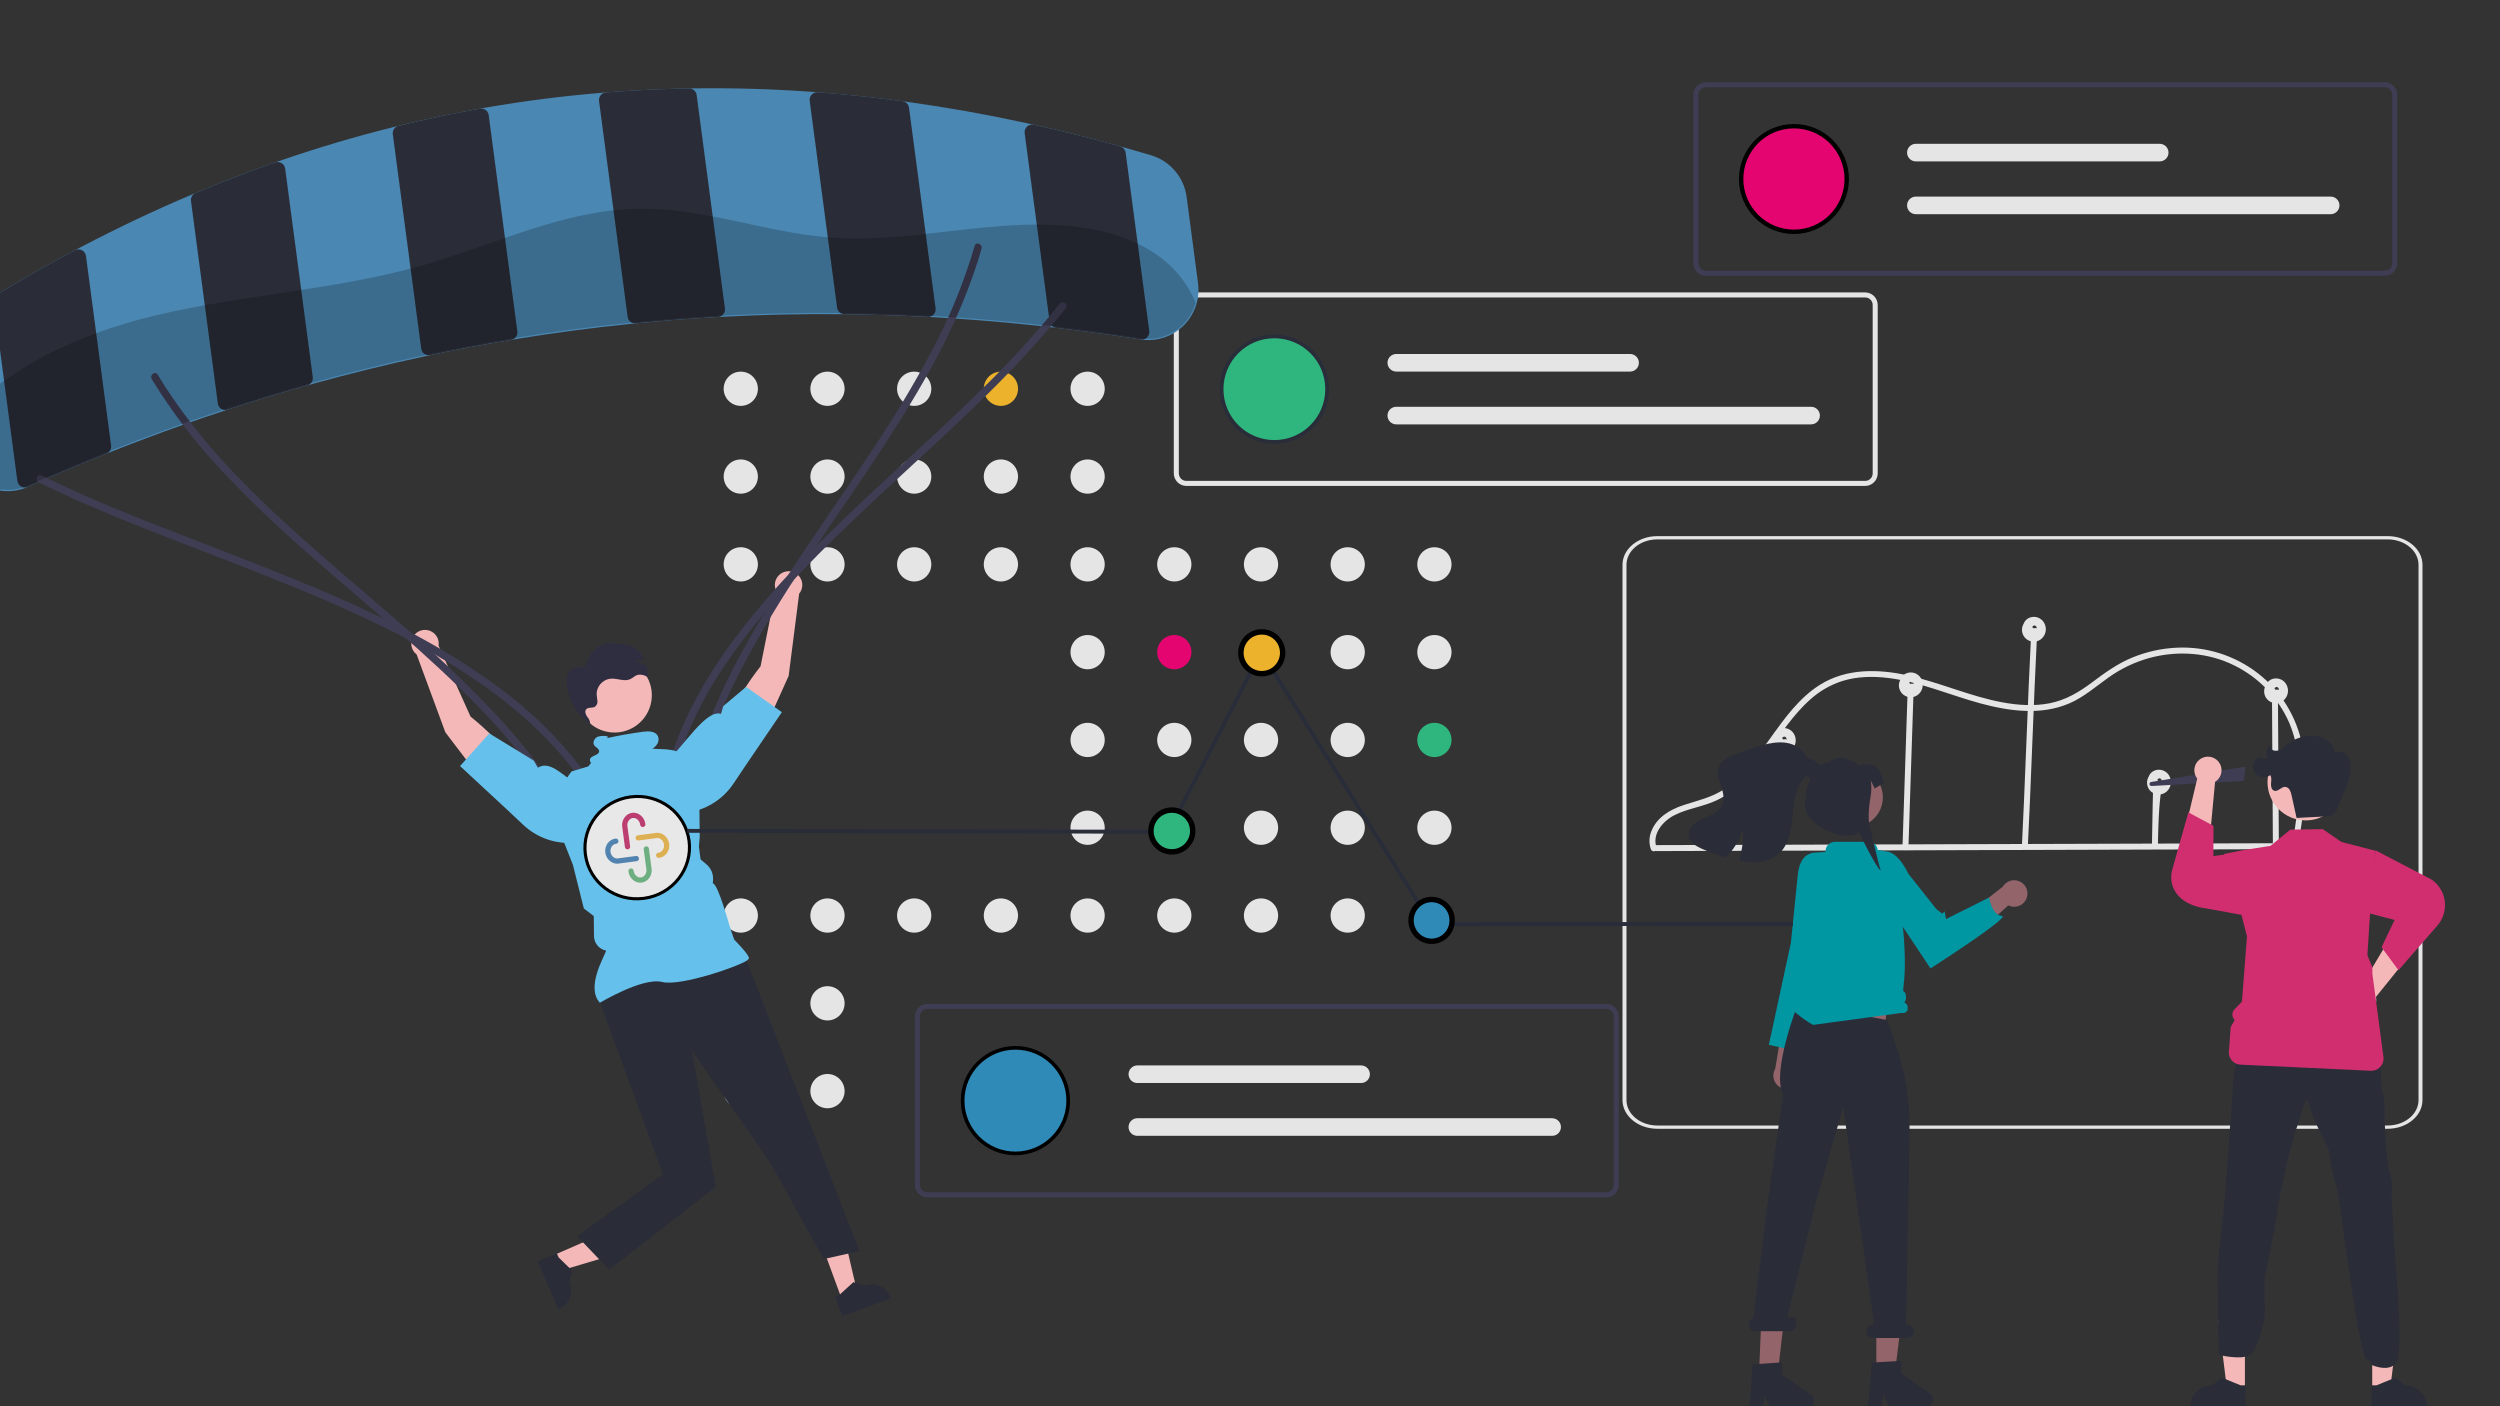<svg xmlns="http://www.w3.org/2000/svg" id="Layer_2" data-name="Layer 2" viewBox="0 0 1920 1080"><rect x="0" y="0" width="1920" height="1080" fill="#333333" stroke="none"/><defs><style>      .cls-1 {        stroke-width: 3px;      }      .cls-1, .cls-2 {        stroke: #292d39;      }      .cls-1, .cls-2, .cls-3, .cls-4, .cls-5, .cls-6, .cls-7, .cls-8, .cls-9, .cls-10, .cls-11, .cls-12 {        stroke-miterlimit: 10;      }      .cls-1, .cls-6, .cls-7, .cls-8, .cls-9 {        fill: none;      }      .cls-2 {        stroke-width: 2.91px;      }      .cls-2, .cls-10, .cls-13 {        fill: #2fb67e;      }      .cls-3 {        fill: #e9e8e9;        stroke-width: 2.38px;      }      .cls-3, .cls-4, .cls-5, .cls-10, .cls-11, .cls-12 {        stroke: #000;      }      .cls-4 {        stroke-width: 2.81px;      }      .cls-4, .cls-5 {        fill: #2f8ab7;      }      .cls-5 {        stroke-width: 4.13px;      }      .cls-6 {        stroke: #5083af;      }      .cls-6, .cls-7, .cls-8, .cls-9 {        stroke-linecap: round;        stroke-width: 4.02px;      }      .cls-7 {        stroke: #6daf80;      }      .cls-8 {        stroke: #deb054;      }      .cls-9 {        stroke: #bc3d6f;      }      .cls-14 {        opacity: .2;      }      .cls-10, .cls-11 {        stroke-width: 4.17px;      }      .cls-11, .cls-15 {        fill: #ecb22c;      }      .cls-16, .cls-17, .cls-18, .cls-19, .cls-13, .cls-20, .cls-21, .cls-22, .cls-23, .cls-24, .cls-25, .cls-26, .cls-27, .cls-15, .cls-28, .cls-29 {        stroke-width: 0px;      }      .cls-12 {        stroke-width: 3.37px;      }      .cls-12, .cls-23 {        fill: #e50570;      }      .cls-17 {        fill: #f3b8b7;      }      .cls-18 {        fill: #4a87b2;      }      .cls-19 {        fill: #5cb281;      }      .cls-20 {        fill: #2a2d38;      }      .cls-21 {        fill: #2f2e40;      }      .cls-22 {        fill: #3f3d54;      }      .cls-24 {        fill: #d12e70;      }      .cls-25 {        fill: #94646b;      }      .cls-26 {        fill: #fff;      }      .cls-27 {        fill: #e5e5e5;      }      .cls-28 {        fill: #65c1eb;      }      .cls-29 {        fill: #0096a2;      }    </style></defs><g><circle class="cls-27" cx="568.92" cy="298.57" r="13.15"></circle><circle class="cls-27" cx="635.51" cy="298.57" r="13.15"></circle><circle class="cls-27" cx="702.1" cy="298.57" r="13.15"></circle><circle class="cls-15" cx="768.69" cy="298.57" r="13.15"></circle><circle class="cls-27" cx="835.28" cy="298.57" r="13.15"></circle><circle class="cls-27" cx="968.46" cy="298.57" r="13.15"></circle><circle class="cls-27" cx="568.92" cy="366" r="13.15"></circle><circle class="cls-27" cx="635.51" cy="366" r="13.15"></circle><circle class="cls-27" cx="702.1" cy="366" r="13.15"></circle><circle class="cls-27" cx="768.69" cy="366" r="13.15"></circle><circle class="cls-27" cx="835.28" cy="366" r="13.15"></circle><circle class="cls-27" cx="568.92" cy="433.43" r="13.15"></circle><circle class="cls-27" cx="635.51" cy="433.43" r="13.15"></circle><circle class="cls-27" cx="702.1" cy="433.43" r="13.15"></circle><circle class="cls-27" cx="768.69" cy="433.43" r="13.15"></circle><circle class="cls-27" cx="835.28" cy="433.43" r="13.15"></circle><circle class="cls-27" cx="901.87" cy="433.43" r="13.15"></circle><circle class="cls-27" cx="968.46" cy="433.43" r="13.15"></circle><circle class="cls-27" cx="1035.04" cy="433.43" r="13.15"></circle><circle class="cls-27" cx="1101.63" cy="433.43" r="13.15"></circle><circle class="cls-27" cx="835.28" cy="500.85" r="13.15"></circle><circle class="cls-23" cx="901.87" cy="500.85" r="13.15"></circle><circle class="cls-27" cx="968.46" cy="500.85" r="13.15"></circle><circle class="cls-27" cx="1035.04" cy="500.85" r="13.15"></circle><circle class="cls-27" cx="1101.63" cy="500.85" r="13.15"></circle><circle class="cls-27" cx="835.28" cy="568.28" r="13.15"></circle><circle class="cls-27" cx="901.87" cy="568.28" r="13.15"></circle><circle class="cls-27" cx="968.46" cy="568.28" r="13.15"></circle><circle class="cls-27" cx="1035.04" cy="568.28" r="13.15"></circle><circle class="cls-13" cx="1101.63" cy="568.28" r="13.15"></circle><circle class="cls-27" cx="835.28" cy="635.7" r="13.15"></circle><circle class="cls-27" cx="901.87" cy="635.7" r="13.15"></circle><circle class="cls-27" cx="968.46" cy="635.7" r="13.15"></circle><circle class="cls-27" cx="1035.04" cy="635.7" r="13.15"></circle><circle class="cls-27" cx="1101.63" cy="635.7" r="13.15"></circle><circle class="cls-27" cx="568.92" cy="703.13" r="13.15"></circle><circle class="cls-27" cx="635.51" cy="703.13" r="13.15"></circle><circle class="cls-27" cx="702.1" cy="703.13" r="13.15"></circle><circle class="cls-27" cx="768.69" cy="703.13" r="13.15"></circle><circle class="cls-27" cx="835.28" cy="703.13" r="13.15"></circle><circle class="cls-27" cx="901.87" cy="703.13" r="13.15"></circle><circle class="cls-27" cx="968.46" cy="703.13" r="13.15"></circle><circle class="cls-27" cx="1035.04" cy="703.13" r="13.15"></circle><circle class="cls-27" cx="1101.63" cy="703.13" r="13.15"></circle><circle class="cls-27" cx="568.91" cy="770.55" r="13.15"></circle><circle class="cls-27" cx="635.51" cy="770.55" r="13.15"></circle><circle class="cls-27" cx="568.91" cy="837.97" r="13.15"></circle><circle class="cls-27" cx="635.51" cy="837.98" r="13.15"></circle><circle class="cls-27" cx="768.69" cy="837.98" r="13.15"></circle><path class="cls-27" d="M1432.43,373.19h-521.3c-5.33,0-9.65-4.32-9.65-9.65v-129.31c0-5.33,4.32-9.65,9.65-9.65h521.3c5.33,0,9.65,4.32,9.65,9.65v129.31c0,5.33-4.32,9.65-9.65,9.65ZM911.13,228.44c-3.2,0-5.79,2.59-5.79,5.79v129.31c0,3.2,2.59,5.79,5.79,5.79h521.3c3.2,0,5.79-2.59,5.79-5.79v-129.31c0-3.2-2.59-5.79-5.79-5.79h-521.3Z"></path><circle class="cls-2" cx="978.71" cy="298.88" r="40.55"></circle><path class="cls-27" d="M1072.35,271.85c-3.73,0-6.76,3.03-6.76,6.76s3.03,6.76,6.76,6.76h179.56c3.73,0,6.76-3.03,6.76-6.76s-3.03-6.76-6.76-6.76h-179.56Z"></path><path class="cls-27" d="M1072.35,312.4c-3.73,0-6.76,3.03-6.76,6.76s3.03,6.76,6.76,6.76h318.57c3.73,0,6.76-3.03,6.76-6.76s-3.03-6.76-6.76-6.76h-318.57Z"></path><path class="cls-22" d="M1831.46,211.78h-521.3c-5.33,0-9.65-4.32-9.65-9.65V72.81c0-5.33,4.32-9.65,9.65-9.65h521.3c5.33,0,9.65,4.32,9.65,9.65v129.31c0,5.33-4.32,9.65-9.65,9.65ZM1310.16,67.02c-3.2,0-5.79,2.59-5.79,5.79v129.31c0,3.2,2.59,5.79,5.79,5.79h521.3c3.2,0,5.79-2.59,5.79-5.79V72.81c0-3.2-2.59-5.79-5.79-5.79h-521.3Z"></path><circle class="cls-12" cx="1377.74" cy="137.47" r="40.55"></circle><path class="cls-27" d="M1471.38,110.44c-3.73,0-6.76,3.03-6.76,6.76s3.03,6.76,6.76,6.76h187.28c3.73,0,6.76-3.03,6.76-6.76s-3.03-6.76-6.76-6.76h-187.28Z"></path><path class="cls-27" d="M1471.38,150.98c-3.73,0-6.76,3.03-6.76,6.76s3.03,6.76,6.76,6.76h318.57c3.73,0,6.76-3.03,6.76-6.76s-3.03-6.76-6.76-6.76h-318.57Z"></path><path class="cls-22" d="M1233.56,919.6h-521.3c-5.33,0-9.65-4.32-9.65-9.65v-129.31c0-5.33,4.32-9.65,9.65-9.65h521.3c5.33,0,9.65,4.32,9.65,9.65v129.31c0,5.33-4.32,9.65-9.65,9.65ZM712.26,774.84c-3.2,0-5.79,2.59-5.79,5.79v129.31c0,3.2,2.59,5.79,5.79,5.79h521.3c3.2,0,5.79-2.59,5.79-5.79v-129.31c0-3.2-2.59-5.79-5.79-5.79h-521.3Z"></path><circle class="cls-4" cx="779.84" cy="845.28" r="40.55"></circle><path class="cls-27" d="M873.48,818.25c-3.73,0-6.76,3.03-6.76,6.76s3.03,6.76,6.76,6.76h171.84c3.73,0,6.76-3.03,6.76-6.76s-3.03-6.76-6.76-6.76h-171.84Z"></path><path class="cls-27" d="M873.48,858.8c-3.73,0-6.76,3.03-6.76,6.76s3.03,6.76,6.76,6.76h318.57c3.73,0,6.76-3.03,6.76-6.76s-3.03-6.76-6.76-6.76h-318.57Z"></path></g><g><path class="cls-27" d="M1833.71,866.9h-560.88c-14.77-.01-26.73-9.86-26.75-22v-411.16c.02-12.15,11.98-21.99,26.75-22h560.88c14.77.01,26.73,9.86,26.75,22v411.16c-.02,12.15-11.98,21.99-26.75,22ZM1272.84,414.25c-13.08.01-23.69,8.73-23.7,19.49v411.16c.02,10.76,10.62,19.48,23.7,19.49h560.88c13.08-.01,23.69-8.73,23.7-19.49v-411.16c-.01-10.76-10.62-19.48-23.7-19.49h-560.88Z"></path><path class="cls-27" d="M1271.91,653.63l197.24-.6,196.23-.6,110.7-.34c1.26-.04,2.25-1.1,2.21-2.37-.04-1.2-1.01-2.17-2.21-2.21l-197.24.6-196.23.6-110.7.34c-1.26.04-2.25,1.1-2.21,2.37.04,1.2,1.01,2.17,2.21,2.21Z"></path><path class="cls-27" d="M1371.41,649.93l1.22-72.01c.05-2.94-4.52-2.94-4.57,0l-1.22,72.01c-.05,2.94,4.52,2.94,4.57,0Z"></path><path class="cls-27" d="M1465.68,650.7l2.97-90.52.85-25.86c.1-2.94-4.48-2.94-4.57,0l-2.97,90.52-.85,25.86c-.1,2.94,4.48,2.94,4.57,0Z"></path><path class="cls-27" d="M1559.7,491.42c-1.79,32.06-5.11,126.63-6.9,158.69-.16,2.94,4.41,2.93,4.57,0,1.79-32.06,5.11-126.63,6.9-158.69.16-2.94-4.41-2.93-4.57,0Z"></path><path class="cls-27" d="M1653.26,617.93l-.56,30.82c-.05,2.94,4.52,2.94,4.57,0,.66-36.4,2.36-35.21,2.55-45.48.05-2.94-4.52-2.94-4.57,0,0,0-1.32-21.73-1.99,14.67Z"></path><path class="cls-27" d="M1744.9,536.98l.52,86.45.15,24.76c.04,1.26,1.1,2.25,2.37,2.21,1.2-.04,2.17-1.01,2.21-2.21l-.52-86.45-.15-24.76c-.04-1.26-1.1-2.25-2.37-2.21-1.2.04-2.17,1.01-2.21,2.21Z"></path><path class="cls-27" d="M1272.27,651.06c-3.79-10.4,4.75-20.41,13.52-24.91,10.51-5.39,22.59-6.61,33.21-11.8,15.83-7.74,27.36-21.64,37.61-35.54,10.56-14.31,20.22-29.68,33.64-41.57,7.07-6.41,15.42-11.24,24.5-14.18,11.44-3.57,23.57-3.81,35.39-2.38,24.42,2.97,47.06,13.06,70.62,19.47,22.22,6.04,46.69,9.44,68.5.04,11.08-4.78,20.14-12.78,29.87-19.71,9.42-6.78,19.95-11.86,31.11-15.01,21.89-6.09,45.79-4.46,66.17,5.83,18.73,9.34,33.56,24.99,41.88,44.2,9.66,23.08,8.4,48.87,5.25,73.16-.82,6.28-1.79,12.54-2.77,18.79-.45,2.88,3.95,4.12,4.41,1.22,3.93-25.05,7.85-50.89,2.96-76.1-4.23-22.01-16.33-41.73-34.04-55.46-17.79-13.77-39.9-20.75-62.37-19.68-11.77.55-23.37,3.12-34.26,7.62-11.31,4.68-20.89,11.61-30.62,18.91-10,7.5-20.31,13.71-32.73,16.15-12.05,2.37-24.58,1.48-36.57-.76-24.75-4.62-47.81-15.22-72.35-20.65-22.73-5.03-47.26-5.53-67.62,7.31-15.66,9.88-26.72,25.22-37.34,40.02-10.53,14.68-21.18,30.38-36.58,40.4-9.39,6.12-19.94,8.37-30.45,11.81-10.53,3.45-20.64,9.27-24.93,20.06-1.85,4.44-1.99,9.41-.4,13.96,1,2.74,5.42,1.56,4.41-1.22h0Z"></path><polygon class="cls-27" points="1369.89 567.95 1369.89 567.96 1369.9 567.95 1369.89 567.95"></polygon><path class="cls-27" d="M1377.82,563.75c-2.18-3.87-6.84-5.59-11.01-4.08-2.03.74-3.67,2.27-4.56,4.24-.09.21-.14.43-.21.64-.1.16-.22.3-.31.47-2.25,4.48-.44,9.94,4.04,12.19,3.33,1.67,7.34,1.14,10.12-1.34,3.42-3.09,4.22-8.14,1.92-12.13ZM1372.1,567.63c.02.12.01.22,0,0ZM1371.51,566.31s-.02-.02,0,0ZM1368.95,567.34c-.03-.05-.04-.06,0,0ZM1369.56,567.85c.14.05.09.04,0,0ZM1369.83,567.98l.06-.03s-.03,0-.04,0h0s.05,0,.05,0h0s-.03-.01-.03-.01c.02,0,.03,0,.03,0,.27-.12.09-.06-.07-.02h-.01c-.1-.05-.2-.09-.31-.1-.01,0-.02,0-.03-.02-.09-.06-.53-.41-.12-.05-.09-.08-.18-.16-.26-.24-.05-.05-.09-.11-.13-.16-.05-.09-.11-.19-.16-.28v-.05s-.02-.06-.02-.08c0-.03,0-.05.01-.08.03-.08.05-.17.06-.26l.02-.02c.07-.09.12-.2.19-.29-.33.5.13-.06.16-.13,0-.01,0,0,0-.01.01,0,0,0,.03-.01.1-.06.2-.13.3-.19.12-.07.61-.21.11-.06.12-.03.23-.07.34-.1.02,0,.19-.03.28-.05.08,0,.16,0,.17,0,.04,0,.08,0,.11,0-.08.01.29.09.4.11.02.01.02.02.05.04.09.07.21.13.31.19-.44-.29,0,.02.09.11.05.05.1.1.14.16.04.05.08.1.12.16.07.13.15.27.23.4l.02.03s0,0,0,.01c.04.21.1.42.18.62,0,.02,0,.03,0,.05,0,.12.02.23.02.35v.02c-.72-.37-1.57-.38-2.29-.02h0Z"></path><path class="cls-27" d="M1369.91,567.95s0,0,0,0h0Z"></path><path class="cls-27" d="M1369.91,567.95h0s0,0,0,0Z"></path><path class="cls-27" d="M1369.91,567.95h0s0,0,0,0Z"></path><polygon class="cls-27" points="1369.9 567.95 1369.9 567.95 1369.91 567.95 1369.9 567.95"></polygon><polygon class="cls-27" points="1467.46 525.27 1467.46 525.27 1467.47 525.27 1467.46 525.27"></polygon><path class="cls-27" d="M1475.39,521.06c-2.18-3.87-6.84-5.59-11.01-4.08-2.03.74-3.67,2.27-4.56,4.24-.09.21-.14.43-.21.64-.1.16-.22.3-.31.47-2.25,4.48-.44,9.94,4.04,12.19,3.33,1.67,7.34,1.14,10.12-1.34,3.42-3.09,4.22-8.14,1.92-12.13ZM1469.67,524.94c.02.12.01.22,0,0ZM1469.08,523.62s-.02-.02,0,0ZM1466.52,524.65c-.03-.05-.04-.06,0,0ZM1467.13,525.17c.14.05.09.04,0,0ZM1467.4,525.3l.06-.03s-.03,0-.04,0h0s.05,0,.05,0h0s-.03-.01-.03-.01c.02,0,.03,0,.03,0,.27-.12.09-.06-.07-.02h-.01c-.1-.05-.2-.09-.31-.1-.01,0-.02,0-.03-.02-.09-.06-.53-.41-.12-.05-.09-.08-.18-.16-.26-.24-.05-.05-.09-.11-.13-.16-.05-.09-.11-.19-.16-.28v-.05s-.02-.06-.02-.08c0-.03,0-.05.01-.08.03-.08.05-.17.06-.26l.02-.02c.07-.09.12-.2.19-.29-.33.5.13-.06.16-.13,0-.01,0,0,0-.01.01,0,0,0,.03-.01.1-.06.2-.13.3-.19.12-.07.61-.21.11-.06.12-.03.23-.07.34-.1.02,0,.19-.03.28-.05.08,0,.16,0,.17,0,.04,0,.08,0,.11,0-.08.01.29.09.4.11.02.01.02.02.05.04.09.07.21.13.31.19-.44-.29,0,.02.09.11.05.05.1.1.14.16.04.05.08.1.12.16.07.13.15.27.23.4l.02.03s0,0,0,.01c.04.21.1.42.18.62,0,.02,0,.03,0,.05,0,.12.02.23.02.35v.02c-.72-.37-1.57-.38-2.29-.02h0Z"></path><path class="cls-27" d="M1467.48,525.27h0s0,0,0,0Z"></path><polygon class="cls-27" points="1467.47 525.26 1467.47 525.26 1467.48 525.26 1467.47 525.26"></polygon><path class="cls-27" d="M1467.48,525.26s0,0,0,0h0Z"></path><path class="cls-27" d="M1467.48,525.26h0s0,0,0,0Z"></path><polygon class="cls-27" points="1561.99 546.61 1561.99 546.61 1562 546.61 1561.99 546.61"></polygon><path class="cls-27" d="M1569.91,478.37c-2.18-3.87-6.84-5.59-11.01-4.08-2.03.74-3.67,2.27-4.56,4.24-.09.21-.14.43-.21.64-.1.16-.22.3-.31.47-2.25,4.48-.44,9.94,4.04,12.19,3.33,1.67,7.34,1.14,10.12-1.34,3.42-3.09,4.22-8.14,1.92-12.13ZM1564.19,482.26c.02.12.01.22,0,0ZM1563.6,480.93s-.02-.02,0,0ZM1561.04,481.97c-.03-.05-.04-.06,0,0ZM1561.65,482.48c.14.05.09.04,0,0ZM1561.92,482.61l.06-.03s-.03,0-.04,0h0s.05,0,.05,0h0s-.03-.01-.03-.01c.02,0,.03,0,.03,0,.27-.12.09-.06-.07-.02h-.01c-.1-.05-.2-.09-.31-.1-.01,0-.02,0-.03-.02-.09-.06-.53-.41-.12-.05-.09-.08-.18-.16-.26-.24-.05-.05-.09-.11-.13-.16-.05-.09-.11-.19-.16-.28v-.05s-.02-.06-.02-.08c0-.03,0-.05.01-.08.03-.08.05-.17.06-.26l.02-.02c.07-.09.12-.2.19-.29-.33.5.13-.06.16-.13,0-.01,0,0,0-.01.01,0,0,0,.03-.01.1-.06.2-.13.3-.19.12-.07.61-.21.11-.06.12-.03.23-.07.34-.1.02,0,.19-.03.28-.05.08,0,.16,0,.17,0,.04,0,.08,0,.11,0-.08.01.29.09.4.11.02.01.02.02.05.04.09.07.21.13.31.19-.44-.29,0,.02.09.11.05.05.1.1.14.16.04.05.08.1.12.16.07.13.15.27.23.4l.02.03s0,0,0,.01c.04.21.1.42.18.62,0,.02,0,.03,0,.05,0,.12.02.23.02.35v.02c-.72-.37-1.57-.38-2.29-.02h0Z"></path><polygon class="cls-27" points="1561.98 546.61 1561.98 546.61 1561.99 546.61 1561.98 546.61"></polygon><path class="cls-27" d="M1562,546.61h0s0,0,0,0Z"></path><path class="cls-27" d="M1562,546.61h0s0,0,0,0Z"></path><path class="cls-27" d="M1562,546.61s0,0,0,0h0Z"></path><path class="cls-27" d="M1665.96,595.76c-2.18-3.87-6.84-5.59-11.01-4.08-2.03.74-3.67,2.27-4.56,4.24-.09.21-.14.43-.21.64-.1.16-.22.3-.31.47-2.25,4.48-.44,9.94,4.04,12.19,3.33,1.67,7.34,1.14,10.12-1.34,3.42-3.09,4.22-8.14,1.92-12.13ZM1660.23,599.65c.02.12.01.22,0,0ZM1659.65,598.32s-.02-.02,0,0ZM1657.08,599.35c-.03-.05-.04-.06,0,0ZM1657.69,599.87c.14.05.09.04,0,0ZM1657.96,600l.06-.03s-.03,0-.04,0h0s.05,0,.05,0h0s-.03-.01-.03-.01c.02,0,.03,0,.03,0,.27-.12.09-.06-.07-.02h-.01c-.1-.05-.2-.09-.31-.1-.01,0-.02,0-.03-.02-.09-.06-.53-.41-.12-.05-.09-.08-.18-.16-.26-.24-.05-.05-.09-.11-.13-.16-.05-.09-.11-.19-.16-.28v-.05s-.02-.06-.02-.08c0-.03,0-.05.01-.08.03-.08.05-.17.06-.26l.02-.02c.07-.09.12-.2.19-.29-.33.5.13-.06.16-.13,0-.01,0,0,0-.01.01,0,0,0,.03-.01.1-.06.2-.13.3-.19.12-.07.61-.21.11-.06.12-.03.23-.07.34-.1.02,0,.19-.03.28-.05.08,0,.16,0,.17,0,.04,0,.08,0,.11,0-.08.01.29.09.4.11.02.01.02.02.05.04.09.07.21.13.31.19-.44-.29,0,.02.09.11.05.05.1.1.14.16.04.05.08.1.12.16.07.13.15.27.23.4l.02.03s0,0,0,.01c.04.21.1.42.18.62,0,.02,0,.03,0,.05,0,.12.02.23.02.35v.02c-.72-.37-1.57-.38-2.29-.02h0Z"></path><polygon class="cls-27" points="1658.03 499.35 1658.02 499.35 1658.03 499.35 1658.03 499.35"></polygon><path class="cls-27" d="M1658.04,499.35h0s0,0,0,0Z"></path><path class="cls-27" d="M1658.04,499.35h0s0,0,0,0Z"></path><path class="cls-27" d="M1658.04,499.35s0,0,0,0h0Z"></path><polygon class="cls-27" points="1658.04 499.35 1658.04 499.35 1658.04 499.35 1658.04 499.35"></polygon><path class="cls-27" d="M1747.99,529.84h0s0,0,0,0Z"></path><path class="cls-27" d="M1755.9,525.63c-2.18-3.87-6.84-5.59-11.01-4.08-2.03.74-3.67,2.27-4.56,4.24-.09.21-.14.43-.21.64-.1.16-.22.3-.31.47-2.25,4.48-.44,9.94,4.04,12.19,3.33,1.67,7.34,1.14,10.12-1.34,3.42-3.09,4.22-8.14,1.92-12.13ZM1750.18,529.52c.02.12.01.22,0,0ZM1749.59,528.19s-.02-.02,0,0ZM1747.03,529.23c-.03-.05-.04-.06,0,0ZM1747.64,529.74c.14.05.09.04,0,0ZM1747.91,529.87l.06-.03s-.03,0-.04,0h0s.05,0,.05,0h0s-.03-.01-.03-.01c.02,0,.03,0,.03,0,.27-.12.09-.06-.07-.02h-.01c-.1-.05-.2-.09-.31-.1-.01,0-.02,0-.03-.02-.09-.06-.53-.41-.12-.05-.09-.08-.18-.16-.26-.24-.05-.05-.09-.11-.13-.16-.05-.09-.11-.19-.16-.28v-.05s-.02-.06-.02-.08c0-.03,0-.05.01-.08.03-.08.05-.17.06-.26l.02-.02c.07-.09.12-.2.19-.29-.33.5.13-.06.16-.13,0-.01,0,0,0-.01.01,0,0,0,.03-.01.1-.06.2-.13.3-.19.12-.07.61-.21.11-.06.12-.03.23-.07.34-.1.02,0,.19-.03.28-.05.08,0,.16,0,.17,0,.04,0,.08,0,.11,0-.08.01.29.09.4.11.02.01.02.02.05.04.09.07.21.13.31.19-.44-.29,0,.02.09.11.05.05.1.1.14.16.04.05.08.1.12.16.07.13.15.27.23.4l.02.03s0,0,0,.01c.04.21.1.42.18.62,0,.02,0,.03,0,.05,0,.12.02.23.02.35v.02c-.72-.37-1.57-.38-2.29-.02h0Z"></path><polygon class="cls-27" points="1747.97 529.84 1747.97 529.84 1747.98 529.84 1747.97 529.84"></polygon><polygon class="cls-27" points="1747.98 529.84 1747.98 529.84 1747.99 529.84 1747.98 529.84"></polygon><path class="cls-27" d="M1747.99,529.84s0,0,0,0h0Z"></path><path class="cls-27" d="M1747.99,529.84h0s0,0,0,0Z"></path><path class="cls-22" d="M1723.33,599.71l-70.89,3.94c-.86.05-1.6-.61-1.65-1.47-.04-.8.52-1.5,1.31-1.63l72.45-11.79-1.23,10.95Z"></path><path class="cls-17" d="M1813.41,757.52l26.71-44.94,19.74,9.32s-34.02,42.49-35.1,43.71c1.27,5.63-2.27,11.23-7.91,12.49-5.63,1.27-11.23-2.27-12.49-7.91-1.27-5.63,2.27-11.23,7.91-12.49.38-.08.76-.15,1.14-.19h0Z"></path><path class="cls-24" d="M1824.52,653.13l43.28,22.58c10.74,7.73,13.17,22.71,5.44,33.44-.43.6-.89,1.18-1.38,1.74l-29.84,34.22-13-17.61,10.02-20.95-19.4-5.12,4.88-48.31Z"></path><path class="cls-17" d="M1701.19,600.44l-4.87,52.05-21.83.04s12.53-52.97,12.98-54.54c-3.56-4.55-2.76-11.12,1.79-14.67s11.12-2.76,14.67,1.79c3.56,4.55,2.76,11.12-1.79,14.67-.3.24-.62.46-.95.66h0Z"></path><path class="cls-24" d="M1744.66,706.89l-50.26-9.22c-21.16-2.54-29.85-16.47-26.03-30.05l12.29-43.71,19.29,10.34-.07,23.22,27-3.69,17.77,53.11Z"></path><polygon class="cls-17" points="1724.09 1066.6 1710.27 1066.6 1703.69 1013.3 1724.09 1013.3 1724.09 1066.6"></polygon><path class="cls-20" d="M1724.57,1081.02h-42.49v-.54c0-9.13,7.41-16.54,16.54-16.54h0l7.76-5.89,14.48,5.89h3.71s0,17.08,0,17.08Z"></path><polygon class="cls-17" points="1821.86 1066.6 1835.68 1066.6 1842.25 1013.3 1821.86 1013.3 1821.86 1066.6"></polygon><path class="cls-20" d="M1821.37,1081.02h42.49v-.54c0-9.13-7.41-16.54-16.54-16.54h0l-7.76-5.89-14.48,5.89h-3.71s0,17.08,0,17.08Z"></path><path class="cls-20" d="M1703.09,974.14c.2-3.04,1.83-19.86,1.83-19.86l3.89-35.67,6.85-94.55,6.11-24.85,30.22,11.77,24.52-11.76,29.15,9.32,22.7,8.51s.04,3.64.21,8.05c.23,5.76.64,12.83,1.61,14.66,1.62,3.25,1.21,20.67,1.21,20.67,0,0,1.61,35.45,3.64,39.33,2.03,3.89,2.44,11.98,1.83,13.6s2.03,44.19,2.03,44.19c0,0,6.78,75.33,2.53,86.69-4.26,11.36-20.34,3.92-20.34,3.92,0,0,.78-3.03-3.89-4.46-4.66-1.43-18.87-108.24-18.87-108.24,0,0-2.64-21.9-5.07-28.18-2.43-6.28-4.66-23.91-4.66-23.91,0,0-15-29.19-15.2-35.68,0,0-1.96-6.07-3.82.61s-7.33,22.7-7.33,22.7l-5.33,19.67-6.28,29.38-4.06,24.74s-6.08,32.83-7.05,34.25,0,31.41,0,31.41c0,0-4.7,25.55-11.35,30.01s-24.25.07-24.25.07c0,0-1.04-63.35-.83-66.39Z"></path><path class="cls-24" d="M1725.68,719.23l-3.86,50.03-5.8,6.01c-2.15,2.22-2.09,5.76.14,7.91.05.05.1.1.16.15h0l-3.2,5.48-1.13,17.27c-1.21,5.04,1.89,10.11,6.94,11.32.57.14,1.16.22,1.75.25l100.06,4.7c5.18.24,9.58-3.76,9.82-8.94.03-.56,0-1.12-.07-1.68l-8.51-64.05v-4.79l-3.81-9.25,1.96-30.98,4.55-49.18-26.47-6.84-14.35-9.87-24.93.4-15.13,12.43-20.17,3.16-15.26,3.03-1.94,4.22,3.89-.84,14.09,54.95,1.29,5.12Z"></path><circle class="cls-17" cx="1770.82" cy="600.7" r="29.37"></circle><path class="cls-20" d="M1763.74,628.17l21.22-1.08c2.72-.14,5.69-.38,7.66-2.25,1.06-1.16,1.88-2.52,2.41-4,1.96-4.56,3.92-9.11,5.84-13.69,2.64-6.33,5.24-13.02,4.57-19.85-.16-3.12-1.47-6.07-3.67-8.28-2.31-2.19-5.82-2.55-8.52-.86-.66-4.38-3.3-8.21-7.15-10.39-3.84-2.12-8.23-3.05-12.6-2.67-6.34.41-12.4,2.8-17.31,6.82-1.38,1.28-2.86,2.45-4.42,3.5-1.58,1.06-3.53,1.42-5.39,1-1.88-.5-3.11-2.32-2.86-4.25-3.1,2.32-3.93,6.6-1.92,9.91-2.24.94-4.81.63-6.77-.8-4.09,2.03-5.77,7-3.73,11.09,2.03,4.09,7,5.77,11.09,3.73.47-.23.91-.5,1.32-.82,1.29,1.8.81,4.26.64,6.47s.42,4.96,2.56,5.57c2.88.83,5.21-3.05,8.21-3.01,1.5.12,2.84.99,3.57,2.3.71,1.3,1.19,2.71,1.43,4.18l3.83,17.26"></path><path class="cls-25" d="M1379.37,833.24c3.95-3.97,3.93-10.38-.04-14.33-.42-.42-.88-.8-1.37-1.14l16.13-80.13-17.82,5.72-12.91,77.5c-2.89,4.83-1.33,11.08,3.5,13.98,4.04,2.42,9.21,1.76,12.51-1.6h0Z"></path><path class="cls-29" d="M1403.19,663.71l-11.05-8.34s-9.75-.69-11.48,16.89c-1.73,17.58-5.27,51.85-5.27,51.85l-16.91,78.34,23.41,5.14,18.12-84.54,10.87-25.11-7.68-34.24Z"></path><polygon class="cls-25" points="1384.97 791.63 1447.25 790.59 1452.44 748.03 1384.97 748.03 1384.97 791.63"></polygon><polygon class="cls-25" points="1441.02 1053.55 1455.4 1053.55 1462.24 998.08 1441.02 998.08 1441.02 1053.55"></polygon><polygon class="cls-25" points="1350.94 1054.88 1365.32 1054.78 1371.77 999.27 1353.07 1003.56 1350.94 1054.88"></polygon><polygon class="cls-17" points="1395.91 711.37 1392.66 719.84 1393.31 728.32 1457.07 750.4 1453.91 713.33 1446.74 704.86 1395.91 711.37"></polygon><circle class="cls-25" cx="1423.27" cy="612.37" r="22.77"></circle><path class="cls-20" d="M1437.46,1046.45l22.73-1.36v9.74l21.61,14.93c2.76,1.91,3.46,5.7,1.55,8.46-1.14,1.65-3.01,2.63-5.01,2.63h-27.06l-4.66-9.63-1.82,9.63h-10.2l2.87-34.4Z"></path><path class="cls-20" d="M1346.02,1047.82l22.72-1.52.07,9.74,21.71,14.77c2.78,1.89,3.5,5.67,1.61,8.45-1.12,1.65-2.99,2.65-4.99,2.66l-27.06.19-4.73-9.6-1.75,9.65-10.2.07,2.63-34.42Z"></path><path class="cls-20" d="M1346.47,1012.35l10.47-83.69,12.46-88.24c-9.12-16.94,11.42-69.55,11.42-69.55l2.9.14,65.63,12.38v-.06c13.41,36.61,17.86,54.7,17.12,93.69l-2.64,140.16h.83c2.87,0,5.19,2.32,5.19,5.19s-2.32,5.19-5.19,5.19h-25.95c-2.87,0-5.19-2.31-5.2-5.18,0-2.87,2.31-5.19,5.18-5.2h.69l-23.82-166.88-20.2,70.07-22.84,91.35c8.3-2.08,7.02,2.73,7.02,5.46,0,2.87-2.32,5.19-5.19,5.19h-25.95c-2.86,0-5.19-2.32-5.19-5.18,0-2.13,1.3-4.04,3.28-4.83h0Z"></path><path class="cls-29" d="M1375.7,773.59l2.08-20.76c.44-1.74,1.95-2.99,3.74-3.11.87-9.89,4.5-52.56,4.72-54.42v-.08s1.66-35.36,1.66-35.36c.12-2.66,2.23-4.8,4.88-4.97l8.74-.57c.25,0,.45-.21.45-.46,0-4.06,3.29-7.35,7.35-7.35h25.88c3.47,0,6.39,2.58,6.83,6.03.02.24.23.42.47.41h0c6.08-.13,11.33,4.21,12.37,10.2,3.54,20.59,10.63,67.31,7.12,93.29-1.22,9.04,1.41,1.88,1.87,9.45.09,1.48-.41,2.93-1.39,4.04,2.07.75,3.15,3.03,2.42,5.1l.45-.11c-.56,2.22-2.82,3.57-5.04,3.01,0,0,0,0,0,0l-67.71,9.17c-2.22-.56-17.46-11.28-16.9-13.5Z"></path><path class="cls-25" d="M1556.64,689.18c-1.6,5.36-7.25,8.41-12.61,6.81-.57-.17-1.13-.39-1.66-.66l-26.18,23.89-3.48-18.39,25.41-19.81c2.86-4.85,9.11-6.46,13.95-3.6,4.05,2.39,5.94,7.25,4.56,11.75h0Z"></path><path class="cls-29" d="M1465.53,670.92s-9.13-20.63-20.66-16.53-5.58,24.11-5.58,24.11l43.31,65.27s62.47-40.08,54.88-40.36c-7.6-.28-9.87-14.1-9.87-14.1l-33.02,16.5-1.12-5.87-1.79,1.79-4.62-3.64-21.54-27.17Z"></path><path class="cls-20" d="M1396.46,598.42c-3.49,1.68-7.4-.85-10.42-3.34l1.08.93c-5.33,5.19-7.82,12.65-9.04,19.99-1.22,7.34-1.35,14.84-2.89,22.12-1.54,7.28-4.72,14.59-10.67,19.04-7.97,5.97-18.97,5.59-28.75,3.76-.13-.03-.25-.05-.38-.07,2.63-7.6,3.7-15.65,3.15-23.68-2.62,8.04-7.09,15.36-13.04,21.37-6.49-1.78-12.82-4.09-18.93-6.9-3.96-1.82-8.22-4.31-9.31-8.53-1.1-4.18,1.46-8.57,4.87-11.21s7.61-4.02,11.51-5.9c3.89-1.87,7.73-4.54,9.29-8.58,3.59-9.28-6.64-19.92-2.65-29.04,1.97-4.48,6.78-6.92,11.3-8.8,6.91-2.86,14-5.26,21.23-7.16,6.35-1.67,12.97-2.98,19.44-1.88,6.47,1.1,12.8,5.03,15.13,11.17,3.88,1.31,8,2.79,10.5,6.06,2.49,3.26,2.29,8.87-1.41,10.65Z"></path><path class="cls-20" d="M1427.54,587.67c-9.99-7.89-18.07-6.54-24.3-1.64-1.05-1.17-5.51,2.04-7.02,1.58l-5.46,10.25c-2.81,4.96-3.96,10.02-3.51,12.87-5.17,14.49,7.09,24.28,21.58,29.45,5.78,2.08,12.09,2.17,17.94.26l.18-2.47,1.1,2.02s13.25,27.28,16.38,28.51c-1.9-4.93-6.91-28.35-8.31-33.24-1.92-6.64-.61-17.2.52-23.67.7-3.99.74-8.07.11-12.07l-.03-.17,3.1,6.26,6.96-4.37c-2.66-7.74-2.71-17.01-19.23-13.57Z"></path></g><g><path class="cls-17" d="M361.35,550.29s29.8,23.61,34.14,38.57l-21.06,16.15-32.42-42.63-22.03-59.72c-4.62-3.54-5.49-10.16-1.95-14.79,3.54-4.62,10.16-5.49,14.79-1.95,3.05,2.34,4.59,6.16,4.01,9.97l24.53,54.39Z"></path><path class="cls-17" d="M595.82,453.15c-2.15-5.41.49-11.54,5.9-13.7s11.54.49,13.7,5.9c1.42,3.58.78,7.64-1.67,10.61l-8.07,63.14-22.03,48.82-24.15-11.01c.88-15.55,24.62-45.25,24.62-45.25l11.7-58.51Z"></path><path class="cls-18" d="M884.03,119.25c-7.07-2.12-14.01-4.14-20.63-5.98-1-.27-2-.56-2.99-.83l-.12-.04c-5.97-1.67-11.95-3.29-17.93-4.85-4.18-1.1-8.34-2.18-12.52-3.22-1.63-.44-3.26-.84-4.91-1.23-2.65-.67-5.31-1.32-7.95-1.97-2.19-.54-4.39-1.05-6.57-1.57-2.52-.61-5.04-1.18-7.54-1.77-2.97-.68-5.94-1.35-8.9-2.01-.03-.01-.06-.01-.1,0-2.24-.51-4.48-1-6.69-1.48-30.11-6.55-60.49-11.94-90.33-16.05-1.08-.15-2.15-.29-3.23-.44-1.86-.25-3.72-.51-5.58-.76-3.29-.43-6.58-.84-9.89-1.23-3.11-.4-6.23-.75-9.36-1.11-2.75-.31-5.5-.62-8.27-.9-2.71-.29-5.42-.57-8.15-.82-8.12-.81-16.22-1.52-24.29-2.13-.06,0-.12,0-.17,0-1.94-.17-3.87-.31-5.81-.44-29.46-2.08-59.26-2.94-88.57-2.57-1.44.02-2.88.04-4.32.07h-.04c-.25,0-.52.02-.77.03-2.42.03-4.83.08-7.25.15-3.18.08-6.34.17-9.52.28-7.52.25-15.02.59-22.49,1.02-1.89.1-3.76.21-5.63.34-2.16.11-4.31.26-6.44.41-2.21.14-4.42.3-6.63.47-.84.05-1.66.12-2.47.19-1.03.06-2.07.16-3.1.24-1.54.13-3.08.25-4.62.38-28.98,2.44-58.15,6.18-86.71,11.14-1.58.27-3.16.55-4.75.84h-.06c-1.14.22-2.29.41-3.46.62-.41.07-.85.15-1.26.22-2.83.53-5.67,1.06-8.5,1.61-3.02.57-6.02,1.16-9.01,1.77-1.89.39-3.76.77-5.63,1.15-1.23.26-2.47.52-3.72.78-7.82,1.65-15.62,3.4-23.36,5.23-2.59.61-5.16,1.22-7.73,1.85-1.43.34-2.85.69-4.26,1.05-28.36,7.06-56.93,15.52-84.88,25.11-1.84.63-3.7,1.28-5.55,1.93-.04,0-.07.03-.11.03-.28.09-.57.19-.84.3-1.91.66-3.84,1.34-5.75,2.03-2.11.74-4.2,1.5-6.31,2.26-1.76.64-3.52,1.29-5.28,1.95-4.14,1.53-8.3,3.08-12.43,4.68-8.42,3.23-16.81,6.58-25.18,10.05-1.89.79-3.81,1.58-5.72,2.39-.01,0-.03.01-.04.02-.99.4-1.99.82-2.97,1.24-27.67,11.7-55.59,24.9-82.99,39.25-2.01,1.05-4.03,2.11-6.05,3.21-.05.01-.1.03-.15.06-5.44,2.89-10.91,5.85-16.4,8.86-1.99,1.11-3.99,2.22-6,3.33-1.93,1.08-3.88,2.17-5.82,3.27-1.7.96-3.38,1.91-5.08,2.88-1.36.78-2.7,1.55-4.06,2.33-4.64,2.69-9.27,5.41-13.9,8.15-2.8,1.68-5.61,3.36-8.4,5.05-.91.54-1.84,1.09-2.74,1.65-6.72,4.1-12.84,7.89-18.69,11.61-12.73,8.07-19.63,22.78-17.69,37.72l8.83,66.68c2.8,21.12,22.18,35.97,43.3,33.17,3.64-.48,7.19-1.48,10.55-2.97,2.71-1.2,5.41-2.41,8.13-3.62,2.27-1.01,4.56-2.01,6.83-3,2.49-1.08,4.96-2.16,7.45-3.24,5.7-2.43,11.43-4.86,17.17-7.23,2.68-1.1,5.36-2.21,8.04-3.31,4.21-1.73,8.43-3.42,12.65-5.12,1.17-.46,2.34-.92,3.51-1.39,18.36-7.28,36.85-14.23,55.26-20.74,1.89-.67,3.78-1.33,5.66-1.98,7.73-2.72,15.44-5.34,23.1-7.87l5.53-1.83h.06c1.8-.61,3.61-1.2,5.42-1.78,5.05-1.63,10.14-3.24,15.26-4.83,2.93-.93,5.89-1.84,8.85-2.73.29-.1.59-.19.89-.27,5.1-1.56,10.22-3.09,15.35-4.59,3.48-1.02,6.98-2.04,10.48-3.02,2.98-.86,5.97-1.69,8.95-2.53,28.3-7.86,56.98-14.95,85.29-21.01,2.45-.54,4.9-1.05,7.35-1.57,9.5-1.99,19.09-3.91,28.71-5.73,11.89-2.23,23.84-4.33,35.75-6.27,28.6-4.69,57.72-8.55,86.53-11.46,12.03-1.23,24.11-2.31,36.17-3.25,9.76-.75,19.52-1.39,29.21-1.95,2.5-.14,5-.28,7.5-.4,28.89-1.52,58.43-2.16,87.84-1.93,1.4,0,2.79.03,4.2.04.5.01.98,0,1.48.02,2.14.02,4.28.07,6.41.09,8.03.13,16.07.33,24.11.59,2.06.05,4.13.13,6.18.2,4.42.16,8.83.34,13.22.54,2.55.12,5.09.25,7.62.37,1.61.08,3.23.15,4.84.24,1.96.11,3.91.21,5.85.32,3.2.17,6.39.36,9.61.57,2.02.14,4.05.25,6.09.4,21.71,1.45,43.69,3.4,65.63,5.8,2.28.26,4.57.51,6.85.77.31.04.61.07.92.11,2.36.26,4.72.55,7.09.83,3.38.4,6.77.81,10.16,1.25,2.87.35,5.75.72,8.62,1.11,8.88,1.15,17.77,2.39,26.62,3.7,5.39.8,10.76,1.63,16.11,2.48h.04c2.13.33,4.29.48,6.44.45,1.53-.01,3.06-.12,4.57-.32,21.08-2.84,35.88-22.22,33.06-43.31l-8.79-66.37c-2.04-15.09-12.73-27.58-27.32-31.93Z"></path><path class="cls-20" d="M62.92,192.17c-1.64-.84-3.59-.85-5.23-.02-.05.01-.1.03-.15.06-5.44,2.89-10.91,5.85-16.4,8.86-1.99,1.11-3.99,2.22-6,3.33-1.93,1.08-3.88,2.17-5.82,3.27-1.7.96-3.38,1.91-5.08,2.88-1.36.78-2.7,1.55-4.06,2.33-4.64,2.69-9.27,5.41-13.9,8.15-2.8,1.68-5.61,3.36-8.4,5.05-1.99,1.2-3.08,3.47-2.77,5.77l18.21,137.49c.24,1.84,1.34,3.46,2.96,4.36.51.28,1.05.48,1.62.61,1.19.25,2.43.11,3.54-.39l8.12-3.61c2.27-.99,4.54-1.99,6.81-2.98,2.49-1.08,4.98-2.16,7.49-3.24,5.7-2.43,11.43-4.86,17.17-7.23,2.68-1.12,5.36-2.23,8.04-3.31,4.21-1.73,8.43-3.42,12.65-5.12,1.04-.42,1.94-1.12,2.59-2.04l.02-.02c.83-1.19,1.18-2.65,1-4.09l-19.3-145.67c-.25-1.9-1.42-3.56-3.12-4.43Z"></path><path class="cls-20" d="M216.21,125.3c-1.45-.9-3.22-1.11-4.84-.57-.04,0-.07.03-.11.03-.28.09-.57.19-.84.3-1.91.66-3.84,1.34-5.75,2.03-2.11.74-4.2,1.5-6.31,2.26-1.76.64-3.52,1.29-5.28,1.95-4.14,1.53-8.3,3.08-12.43,4.68-8.43,3.23-16.83,6.58-25.18,10.05-1.75.71-3.52,1.45-5.27,2.18-.15.06-.31.13-.45.21-.01,0-.03.01-.04.02-2.14,1.15-3.35,3.51-3.04,5.92l20.6,155.48c.22,1.72,1.2,3.24,2.67,4.16.5.31,1.04.55,1.61.69.73.19,1.5.24,2.25.14.34-.05.68-.13,1.01-.23h.06c1.8-.61,3.61-1.2,5.42-1.78,5.05-1.63,10.14-3.24,15.26-4.83,2.93-.93,5.89-1.84,8.85-2.73.29-.1.59-.19.89-.27,5.1-1.56,10.22-3.09,15.35-4.59,3.48-1.02,6.98-2.04,10.48-3.02,1.63-.48,3.26-.93,4.89-1.4,1.08-.3,2.05-.91,2.79-1.75,1.11-1.26,1.62-2.94,1.41-4.61l-21.21-160.13c-.23-1.75-1.24-3.3-2.75-4.21Z"></path><path class="cls-20" d="M372.97,84.5c-1.21-.88-2.7-1.26-4.18-1.08l-.28.04c-1.07.2-2.16.38-3.23.58-.41.07-.85.15-1.26.22-2.83.53-5.67,1.06-8.5,1.61-3.02.57-6.02,1.16-9.01,1.77-1.89.39-3.76.77-5.63,1.15-1.23.26-2.47.52-3.72.78-7.82,1.65-15.62,3.4-23.36,5.23-2.59.61-5.16,1.22-7.73,1.85-2.9.71-4.8,3.49-4.39,6.45l21.82,164.74c.21,1.6,1.08,3.04,2.41,3.97.4.29.83.52,1.28.7.91.35,1.89.46,2.85.33.13-.02.28-.06.43-.08.73-.15,1.48-.31,2.21-.47,9.5-1.99,19.09-3.91,28.71-5.73,10.37-1.97,20.76-3.81,31.11-5.52,1.12-.17,2.17-.67,3-1.44,1.4-1.29,2.09-3.18,1.83-5.07l-22-166.08c-.2-1.59-1.05-3.02-2.35-3.96Z"></path><path class="cls-20" d="M529.21,67.92h-.04c-.25,0-.52.02-.77.03-2.42.03-4.83.08-7.25.15-3.18.08-6.34.17-9.52.28-7.52.25-15.02.59-22.49,1.02-1.89.1-3.76.21-5.63.34-2.16.11-4.31.26-6.44.41-2.21.14-4.42.3-6.63.47-.84.05-1.66.12-2.47.19-.88.06-1.73.11-2.59.19-.17,0-.34.02-.51.05-1.4.23-2.67.97-3.55,2.09-1.02,1.25-1.47,2.86-1.26,4.45l21.95,165.72c.24,1.89,1.4,3.55,3.1,4.41,1,.53,2.13.74,3.25.61,10.44-1.04,20.95-1.97,31.47-2.77,9.76-.75,19.52-1.39,29.21-1.95.74-.04,1.51-.08,2.25-.13.15-.02.29-.02.44-.04.96-.13,1.88-.49,2.67-1.06.39-.29.75-.63,1.06-1.01,1.03-1.24,1.5-2.86,1.29-4.46l-21.72-163.94c-.4-2.92-2.9-5.09-5.84-5.07Z"></path><path class="cls-20" d="M693.61,77.8c-.16-.04-.31-.07-.47-.09-1.7-.24-3.41-.45-5.11-.67-3.29-.43-6.58-.84-9.89-1.23-3.11-.4-6.23-.75-9.36-1.11-2.75-.31-5.5-.62-8.27-.9-2.71-.29-5.42-.57-8.15-.82-8.12-.81-16.22-1.52-24.29-2.13-.06,0-.12,0-.17,0-1.69-.09-3.33.57-4.49,1.81-1.22,1.28-1.79,3.03-1.56,4.78l21.04,158.84c.22,1.67,1.17,3.16,2.58,4.08.92.63,2.01.96,3.13.97.5.01.98,0,1.48.02,2.14.02,4.27.05,6.41.09,8.03.13,16.07.33,24.11.59,2.06.05,4.13.13,6.18.2,4.42.16,8.83.34,13.22.54,2.55.12,5.09.25,7.62.37,1.61.08,3.23.15,4.84.24.36.01.73,0,1.09-.05.75-.1,1.48-.35,2.13-.72.52-.28.98-.65,1.37-1.09,1.17-1.27,1.72-3,1.49-4.72l-20.41-154.08c-.33-2.43-2.14-4.41-4.54-4.94Z"></path><path class="cls-20" d="M860.4,112.44l-.12-.04c-5.97-1.67-11.95-3.29-17.93-4.85-4.18-1.1-8.34-2.18-12.52-3.22-1.63-.44-3.26-.84-4.91-1.23-2.65-.67-5.31-1.32-7.95-1.97-2.19-.54-4.39-1.05-6.57-1.57-2.52-.61-5.04-1.18-7.54-1.77-2.97-.68-5.94-1.35-8.9-2.01-.03-.01-.06-.01-.1,0-1.82-.4-3.72.13-5.08,1.4-1.41,1.29-2.1,3.18-1.85,5.07l19.15,144.56c.16,1.2.69,2.32,1.52,3.2.16.17.33.34.51.49l.02.02c.87.71,1.92,1.16,3.04,1.29,1.11.12,2.23.26,3.34.4,3.38.4,6.77.81,10.16,1.25,2.87.35,5.75.72,8.62,1.11,8.88,1.15,17.77,2.39,26.62,3.7,5.39.8,10.76,1.63,16.11,2.48h.04c.54.08,1.09.08,1.64,0,.64-.09,1.25-.28,1.83-.57.52-.26.99-.6,1.4-1.01,1.32-1.3,1.96-3.14,1.71-4.97l-18.14-136.92c-.3-2.27-1.9-4.16-4.1-4.82Z"></path><path class="cls-22" d="M29.74,370.4c26.8,13.32,54.46,24.82,82.27,35.86,29.75,11.8,59.71,23.04,89.46,34.84,29.93,11.86,59.68,24.26,88.65,38.32,28.13,13.34,55.12,28.95,80.71,46.68,24.28,17.16,46.84,36.93,65.58,60.09,2.23,2.76,4.41,5.57,6.53,8.42,2.2,2.95,6.72-.55,4.52-3.51-18.07-23.74-39.44-44.78-63.46-62.48-25.12-18.5-51.81-34.75-79.77-48.58-28.87-14.61-58.64-27.38-88.64-39.46-29.92-12.05-60.11-23.4-90.13-35.16-28.27-11.08-56.44-22.49-83.84-35.58-3.23-1.54-6.45-3.11-9.66-4.71-3.3-1.64-5.49,3.64-2.21,5.27h0Z"></path><path class="cls-22" d="M116.56,291.22c15.31,25,33.14,48.37,53.22,69.73,20.55,21.88,42.19,42.71,64.84,62.41,22.7,20.08,45.93,39.57,68.76,59.51,22.57,19.71,44.81,39.87,65.55,61.52,20.52,21.03,38.96,43.99,55.08,68.56,1.96,3.05,3.87,6.13,5.74,9.24,1.89,3.15,6.39-.38,4.52-3.51-15.31-25-33.14-48.37-53.22-69.73-20.55-21.88-42.19-42.71-64.84-62.41-22.7-20.08-45.93-39.57-68.76-59.51-22.57-19.71-44.81-39.87-65.55-61.52-20.52-21.03-38.96-43.99-55.08-68.56-1.96-3.05-3.87-6.13-5.74-9.24-1.89-3.15-6.39.38-4.52,3.51h0Z"></path><path class="cls-22" d="M813.9,233.23c-18.88,23.49-39.23,45.77-60.91,66.71-22.45,22.08-45.71,43.32-68.81,64.7-23.07,21.35-46.02,42.85-67.89,65.44-21.16,21.41-40.64,44.42-58.28,68.81-16.41,23.18-30.55,48.18-40.09,74.99-1.15,3.22-2.22,6.47-3.23,9.74-1.08,3.49,4.18,5.73,5.27,2.21,8.62-26.82,21.11-52.24,37.07-75.46,16.87-24.55,35.75-47.67,56.43-69.11,21.44-22.68,44.12-44.14,66.98-65.37,23.11-21.47,46.46-42.69,69.12-64.65,21.93-20.87,42.68-42.95,62.13-66.14,2.28-2.77,4.54-5.57,6.76-8.39,2.28-2.89-2.26-6.37-4.54-3.48h0Z"></path><path class="cls-22" d="M748.57,188.8c-8.27,28.13-19.4,55.33-33.23,81.18-14.16,26.47-29.65,52.2-46.42,77.09-16.71,25.29-34.07,50.15-50.9,75.35-16.64,24.92-32.8,50.21-47.19,76.51-14.34,25.65-26.17,52.62-35.32,80.53-1.1,3.46-2.14,6.93-3.13,10.42-1,3.5,4.27,5.75,5.27,2.21,8.27-28.13,19.4-55.33,33.23-81.18,14.16-26.47,29.65-52.2,46.42-77.09,16.71-25.29,34.07-50.15,50.9-75.35,16.64-24.92,32.8-50.21,47.19-76.51,14.34-25.65,26.17-52.62,35.32-80.53,1.1-3.46,2.14-6.93,3.13-10.42,1-3.5-4.27-5.75-5.27-2.21h0Z"></path><polygon class="cls-17" points="425.47 963.88 430.68 975.8 479.14 961.36 471.45 943.77 425.47 963.88"></polygon><path class="cls-20" d="M412.85,968.9l16.03,36.66.46-.2c7.88-3.45,11.47-12.63,8.03-20.51h0s2.15-8.92,2.15-8.92l-10.54-10.27-1.4-3.2-14.73,6.44Z"></path><polygon class="cls-17" points="646.09 996.6 658.3 992.11 646.77 942.87 628.75 949.51 646.09 996.6"></polygon><path class="cls-20" d="M646.8,1010.89l37.55-13.82-.17-.47c-2.97-8.07-11.92-12.21-19.99-9.23h0s-8.77-2.68-8.77-2.68l-10.88,9.91-3.28,1.21,5.56,15.09Z"></path><path class="cls-20" d="M572.18,734.52l87.96,226.28-27.55,6.16-41.25-74.16-59.88-85.79,18.24,104.56-81.83,63.63-24.63-25.79,65.86-47.53-49.41-135.03,5.98-18.21,106.51-14.11Z"></path><path class="cls-28" d="M460.72,770.12c-10.95-11.71,3.32-35.27,4.82-40.05h0c-5.35-.99-9.26-5.61-9.34-11.05l-.11-7.8-.06-7.66-7.64-5.85-.04-.17-8.38-33.45-8.63-21.81c-6.63-16.79-3.69-35.86,7.7-49.87l12.77-3.8,13.83-17.38,25.57-3.39,9.88,7.22c16.75.7,19.43-.61,35.73,14.4l.56,53.3-.64,7.43,1.3,9.79,4.65,3.97c3.39,2.9,5.22,7.23,4.93,11.68l-.18,2.73h0c4.42,1.24,12.62,32.53,14.16,36.85l2.3,6.45c1.43,1.45,10.89,11.1,11.27,14.02.06.44-.21.91-.84,1.47-4.99,4.43-51.62,20.6-65.73,17.02-15.03-3.82-47.87,15.95-47.87,15.95Z"></path><path class="cls-28" d="M388.86,621.28l13.06,12.26c9.93,9.32,23.17,14.3,36.78,13.82h0c8.51-.33,16.11-5.46,19.59-13.24h0c4.72-10.76.31-23.34-10.1-28.78-15.23-7.95-24.83-22.11-35.13-15.74l-3.12-5.47-34.18-20.86-22.43,25.06,35.53,32.94Z"></path><path class="cls-28" d="M600.47,546.94l-27.48-19.39-17.48,14.69-1.81,6.03c-11.46-3.9-28.79,25.37-41.85,36.52-8.93,7.64-10.41,20.89-3.39,30.31h0c5.14,6.8,13.68,10.1,22.06,8.5h0c13.37-2.59,25.15-10.41,32.74-21.72l9.98-14.88,27.24-40.07Z"></path><circle class="cls-17" cx="471.95" cy="533.99" r="28.65" transform="translate(-203.95 308.06) rotate(-30.05)"></circle><path class="cls-21" d="M453.99,556.73c-.28-.18-.54-.39-.81-.58,0,.02,0,.05-.01.07l.82.51Z"></path><path class="cls-21" d="M497.2,519.8c-.16-.07-.31-.15-.47-.21-2.06-1.22-4.48-1.69-6.85-1.34-2.23.58-3.88,2.46-5.97,3.39-4.49,1.98-9.63-.72-14.51-.42l-.11.02c-6.53.45-11.46,6.11-11.01,12.65,0,0,0,0,0,0,.11,1.58.53,3.12.55,4.7.11,1.61-.6,3.17-1.87,4.15-2.01,1.25-5.07.19-6.69,1.92-1.43,1.55-.5,4.08.71,5.83,1.33,1.43,2.14,3.27,2.29,5.21-.01.16-.04.32-.07.47-9.93-7.06-16.41-18-17.83-30.11-.42-2.62-.23-5.31.58-7.84.82-2.57,2.88-4.55,5.47-5.28,2.2-.48,4.64.21,6.66-.79,2.49-1.21,3.19-4.36,4.23-6.96,2.64-6.33,8.6-10.66,15.43-11.21,2.43-.08,4.86.08,7.25.48l4.66.63c1.77.18,3.51.54,5.2,1.1,2.5,1.03,4.7,2.66,6.42,4.74,1.44,1.67,2.65,3.53,3.6,5.52-2.47.46-4.98.7-7.5.72,3.07,1.38,6.15,2.76,9.22,4.14.71,2.77.92,5.65.63,8.49Z"></path><g class="cls-14"><path class="cls-16" d="M918.22,232.51c-4.41,16.16-18.97,27.46-35.72,27.73-2.12.03-4.23-.13-6.33-.45-22.96-3.65-45.84-6.77-68.64-9.36-29.83-3.43-59.55-5.99-89.14-7.67-24.74-1.41-49.4-2.22-73.97-2.41-29.43-.24-58.72.4-87.89,1.92-24.39,1.25-48.69,3.12-72.93,5.6-28.99,2.94-57.85,6.76-86.59,11.47-24.03,3.91-47.99,8.44-71.87,13.58-28.56,6.13-57.01,13.14-85.34,21.03-23.68,6.6-47.28,13.79-70.81,21.59-28.14,9.32-56.17,19.53-84.07,30.61-21.35,8.46-42.63,17.43-63.82,26.91-1.94.86-3.94,1.55-5.99,2.08-20.14,5.1-40.6-7.08-45.7-27.22-.36-1.42-.64-2.86-.83-4.32l-2.31-17.46c37.5-44.17,95.41-70.01,152.72-83.79,68.16-16.39,139.2-19.52,206.58-38.88,54.93-15.79,108.05-42.46,165.21-43.21,49.8-.68,97.81,18.53,147.49,22.18,62.32,4.57,124.82-15.5,186.9-8.48,24.34,2.74,48.79,9.97,67.94,25.22,11.09,8.77,19.74,20.24,25.14,33.31Z"></path></g><circle class="cls-19" cx="490.92" cy="653.1" r="36.62" transform="translate(-318.02 538.42) rotate(-45)"></circle><path class="cls-26" d="M488.47,672.65c-1.27.17-2.55-.27-3.44-1.19l-11.65-11.89c-1.57-1.61-1.55-4.19.06-5.76,1.61-1.57,4.19-1.55,5.76.06l7.62,7.78,13.33-27.16c.99-2.02,3.42-2.86,5.45-1.88,2.02.99,2.86,3.42,1.88,5.45,0,0,0,.01,0,.02l-15.87,32.33c-.58,1.19-1.7,2.02-3.01,2.23l-.11.02Z"></path><path class="cls-28" d="M505.23,565.24c-1.87-3.77-7.15-3.83-11.32-3.27-9.3,1.26-18.54,2.89-27.72,4.88l.79-1.2c-2.6-.71-5.36-.66-7.93.16-2.46,1.07-4.18,4.28-2.7,6.53,1.11,1.68,3.69,2.51,3.78,4.52.15,3.41-6.52,3.15-7.11,6.52-.11,1.35.64,2.63,1.88,3.18,1.22.52,2.54.75,3.86.68,14.07.18,27.93-3.51,40.05-10.65,2.14-1.11,4.02-2.66,5.52-4.55,1.5-1.94,1.85-4.53.92-6.8Z"></path><g><ellipse class="cls-3" cx="489.35" cy="651.02" rx="40.16" ry="39.29" transform="translate(-81.26 69.9) rotate(-7.55)"></ellipse><g id="Layer_1-2" data-name="Layer 1-2"><g><path class="cls-9" d="M481.93,650.27l-2.15-16.22c-.15-4.07,2.6-7.5,6.17-7.85,3.72-.36,7.21,2.73,7.71,6.94"></path><path class="cls-6" d="M488.7,659.39l-14.56,1.93c-3.69.06-6.89-3.05-7.29-7-.42-4.1,2.3-7.87,6.11-8.3"></path><path class="cls-8" d="M490.1,643.5l14.58-1.93c3.69-.06,6.89,3.05,7.29,7,.42,4.1-2.3,7.87-6.11,8.3"></path><path class="cls-7" d="M496.37,652l2.13,16.04c.15,4.07-2.6,7.5-6.17,7.85-3.72.36-7.21-2.73-7.71-6.94"></path></g></g></g></g><polyline class="cls-1" points="1377 709.5 1099.58 709.82 968.58 500.82 897.22 638.79 527.81 638.09"></polyline><circle class="cls-10" cx="899.97" cy="638.19" r="16.05"></circle><circle class="cls-11" cx="969.05" cy="501.34" r="16.05"></circle><ellipse class="cls-5" cx="1099.47" cy="706.86" rx="15.78" ry="16.05"></ellipse></svg>